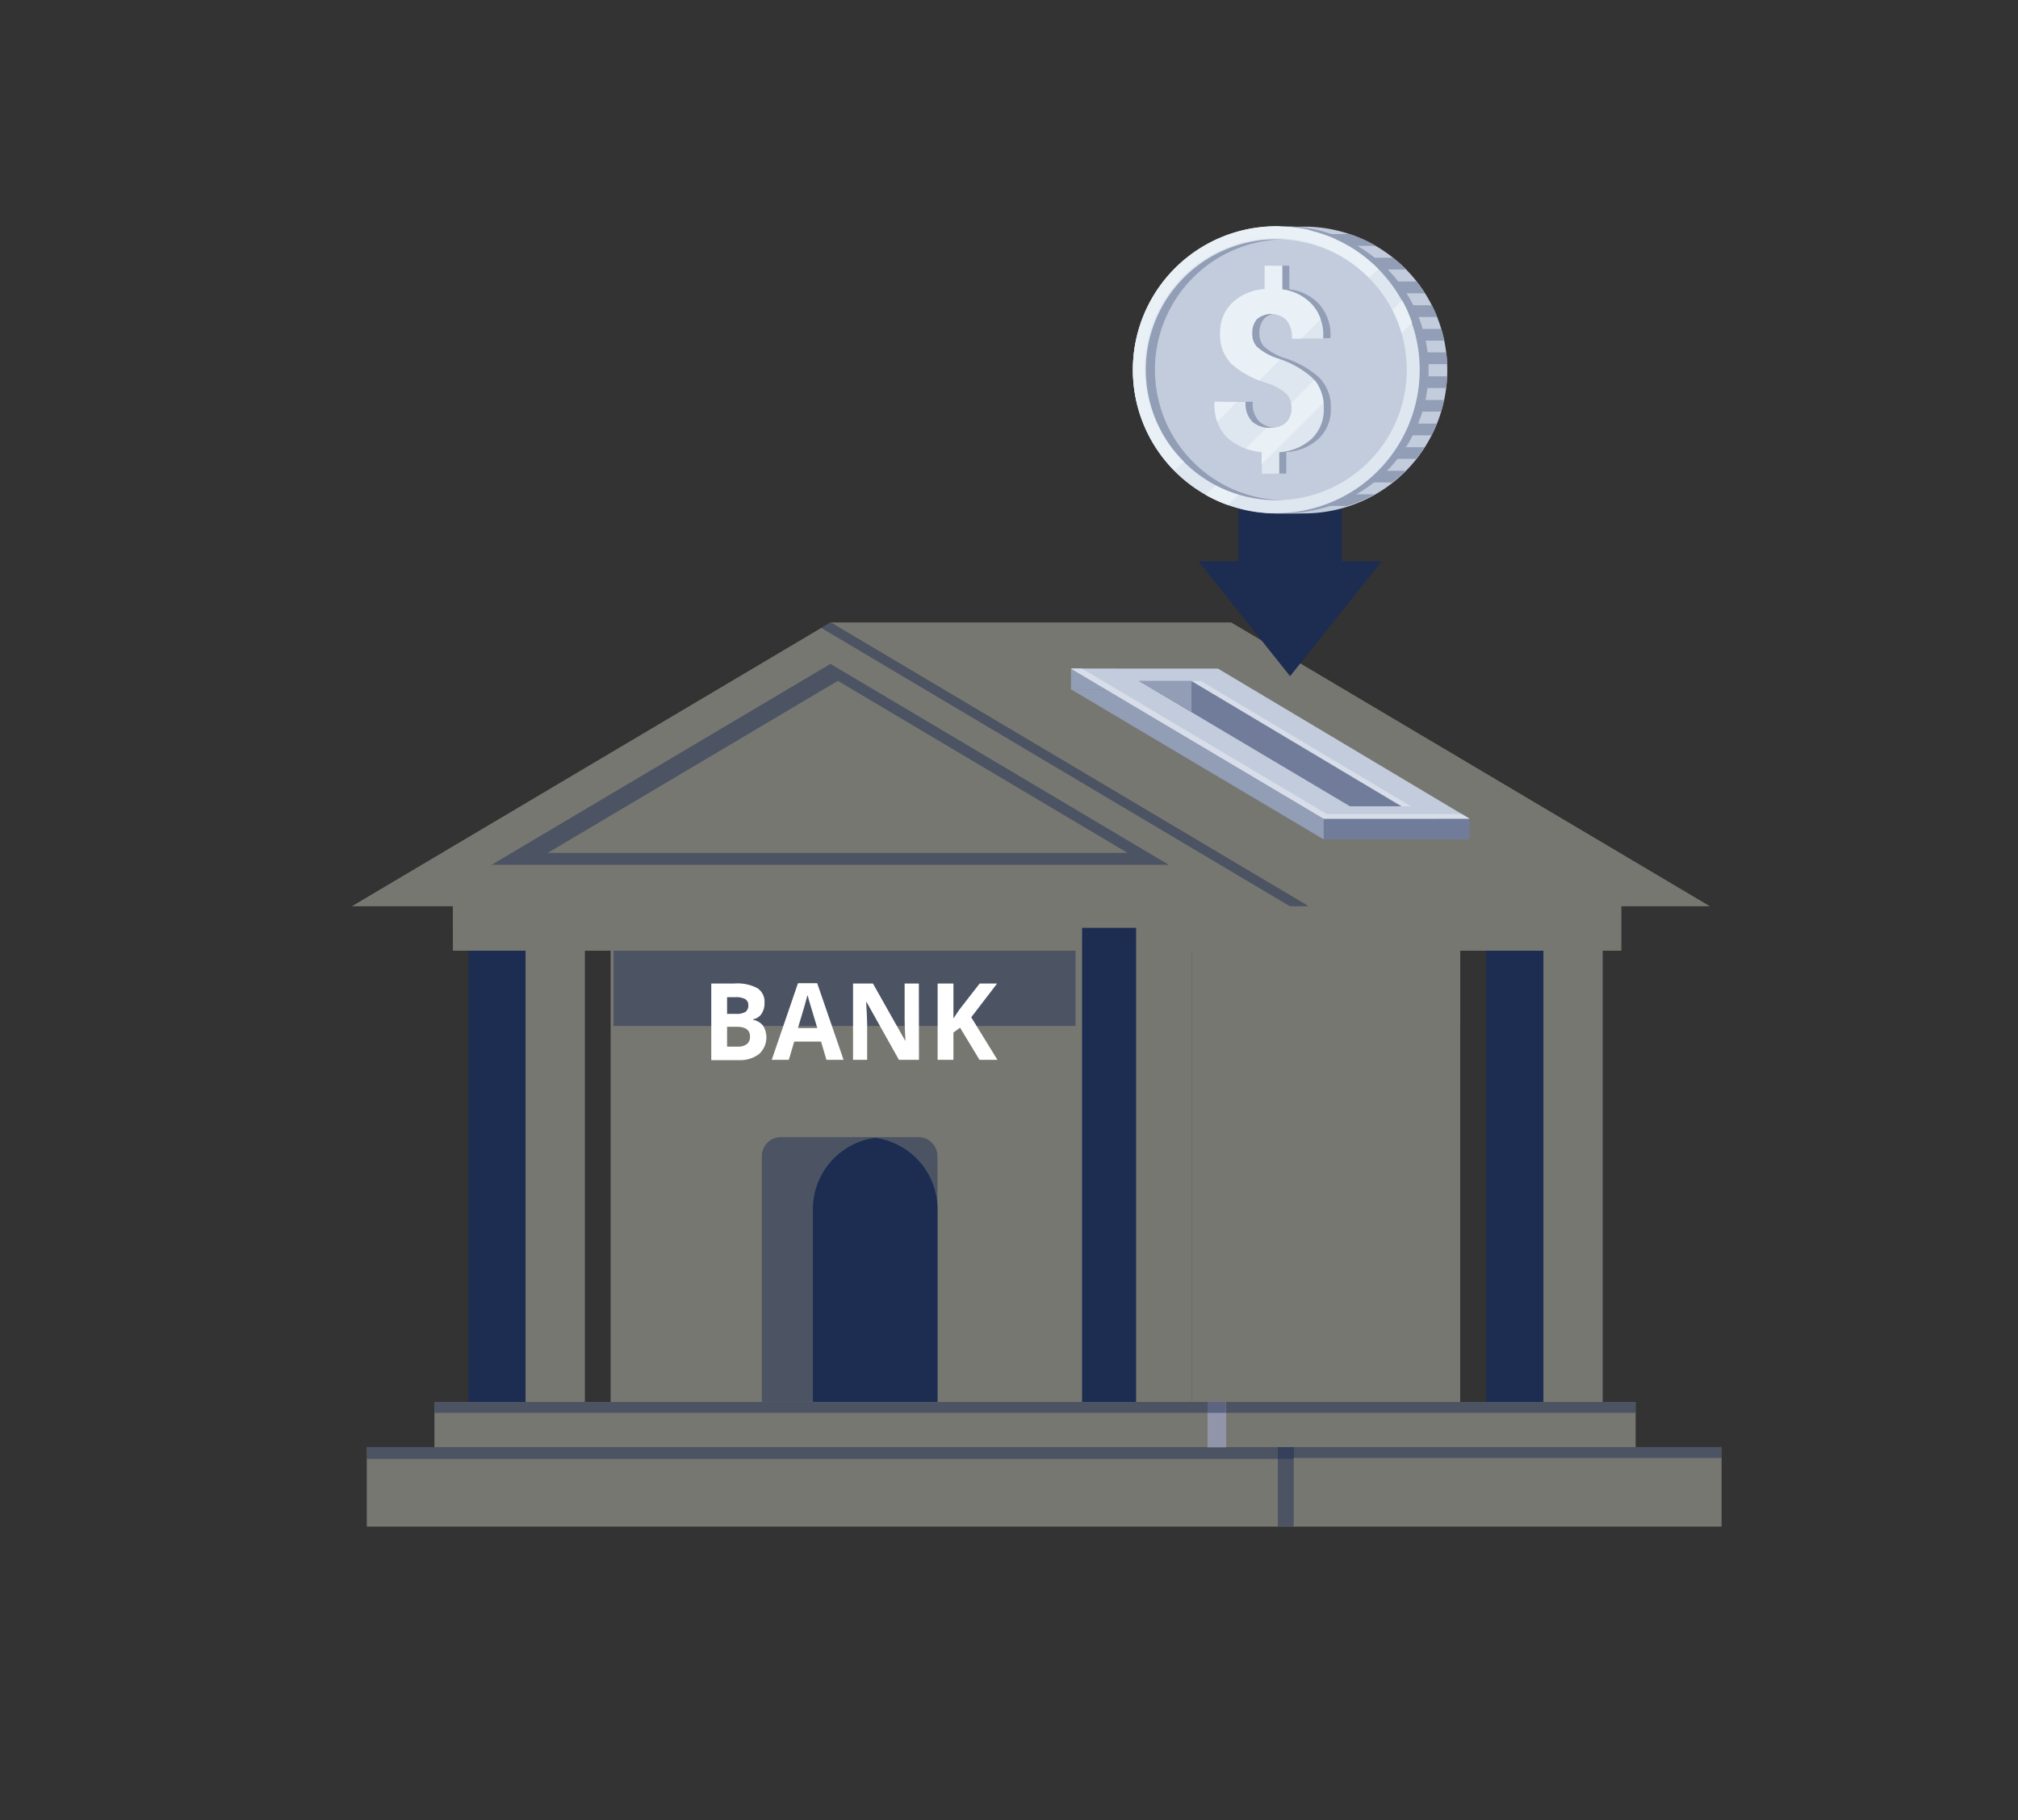 <svg id="Livello_1" data-name="Livello 1" xmlns="http://www.w3.org/2000/svg" viewBox="0 0 332.09 299.59"><rect x="0" y="0" width="332.09" height="299.59" fill="#333333" stroke="none"/><defs><style>.cls-1{fill:#777772;}.cls-2,.cls-3{fill:#1c2d51;}.cls-3{opacity:0.46;}.cls-4{fill:#f8eef6;}.cls-5{fill:#929db6;}.cls-6{fill:#707c9a;}.cls-7{fill:#c3ccdc;}.cls-8{fill:#d7dee9;}.cls-9{fill:#fff;}.cls-10{fill:#dee6ef;}.cls-11{fill:#e9f1f7;}</style></defs><title>icons</title><rect class="cls-1" x="154.36" y="154.7" width="85.93" height="77.83"/><rect class="cls-1" x="154.84" y="154.7" width="85.45" height="14.16"/><rect class="cls-1" x="100.49" y="154.7" width="85.93" height="77.83"/><rect class="cls-2" x="41.02" y="181.75" width="91.29" height="19.17" transform="translate(277.99 104.67) rotate(90)"/><rect class="cls-1" x="45.72" y="186.45" width="91.29" height="9.76" transform="translate(282.7 99.97) rotate(90)"/><rect class="cls-1" x="74.53" y="148.95" width="121.64" height="7.52"/><rect class="cls-2" x="141.48" y="182.28" width="91.29" height="18.1" transform="translate(378.45 4.21) rotate(90)"/><rect class="cls-1" x="145.92" y="186.73" width="91.29" height="9.21" transform="translate(382.9 -0.23) rotate(90)"/><rect class="cls-2" x="244.58" y="145.69" width="19.17" height="91.29"/><rect class="cls-1" x="253.99" y="145.69" width="9.76" height="91.29"/><rect class="cls-1" x="195.45" y="148.95" width="71.37" height="7.52"/><rect class="cls-1" x="71.49" y="230.74" width="130.26" height="7.52"/><rect class="cls-1" x="201.75" y="230.74" width="67.42" height="7.52"/><rect class="cls-1" x="74.57" y="148.95" width="121.6" height="3.76"/><rect class="cls-1" x="60.36" y="238.17" width="152.53" height="13.09"/><rect class="cls-1" x="212.83" y="238.17" width="70.48" height="13.09"/><rect class="cls-3" x="201.75" y="230.74" width="67.42" height="1.79"/><rect class="cls-3" x="212.83" y="238.17" width="70.48" height="1.79"/><rect class="cls-4" x="198.77" y="230.74" width="2.98" height="7.52"/><rect class="cls-3" x="210.28" y="238.17" width="2.61" height="13.09"/><rect class="cls-3" x="198.77" y="230.74" width="2.98" height="7.52"/><rect class="cls-3" x="60.36" y="238.17" width="152.53" height="1.95"/><rect class="cls-3" x="100.96" y="156.47" width="76.04" height="12.39"/><rect class="cls-3" x="71.49" y="230.74" width="130.26" height="1.79"/><path class="cls-3" d="M128.51,187.15h22.63a3.13,3.13,0,0,1,3.13,3.13v40.45a0,0,0,0,1,0,0h-28.9a0,0,0,0,1,0,0V190.29A3.13,3.13,0,0,1,128.51,187.15Z"/><path class="cls-2" d="M144,187.27A11.86,11.86,0,0,0,133.77,199v31.73h20.51V199A11.86,11.86,0,0,0,144,187.27Z"/><polygon class="cls-1" points="202.6 102.44 136.68 102.44 215.34 149.16 281.39 149.16 202.6 102.44"/><polygon class="cls-1" points="57.9 149.16 215.34 149.16 136.68 102.44 57.9 149.16"/><polygon class="cls-3" points="80.88 142.34 192.36 142.34 136.66 109.26 80.88 142.34"/><polygon class="cls-1" points="90.15 140.37 185.55 140.37 137.88 112.06 90.15 140.37"/><polygon class="cls-3" points="136.68 102.44 135.15 103.35 212.27 149.16 215.34 149.16 136.68 102.44"/><polygon class="cls-5" points="200.43 113.6 176.24 113.45 217.83 138.15 241.83 138.15 200.43 113.6"/><rect class="cls-6" x="217.83" y="134.74" width="23.99" height="3.41"/><rect class="cls-5" x="176.24" y="110.04" width="7.7" height="3.45"/><polygon class="cls-7" points="200.43 110.04 176.24 110.04 217.83 134.74 241.83 134.74 200.43 110.04"/><polygon class="cls-8" points="197.64 112.09 189.01 112.09 223.71 132.7 232.18 132.7 197.64 112.09"/><polygon class="cls-6" points="196.08 112.09 187.45 112.09 222.15 132.7 230.62 132.7 196.08 112.09"/><polygon class="cls-5" points="196.08 112.09 196.08 117.19 187.45 112.09 196.08 112.09"/><polygon class="cls-8" points="218.34 133.98 178.06 110.04 176.24 110.04 217.83 134.74 241.83 134.74 240.53 133.98 218.34 133.98"/><path class="cls-9" d="M117.05,161.87h3.81a7.12,7.12,0,0,1,3.77.76,2.66,2.66,0,0,1,1.18,2.42,3.1,3.1,0,0,1-.51,1.84,2.11,2.11,0,0,1-1.37.87v.09a2.7,2.7,0,0,1,1.67,1,3.7,3.7,0,0,1-.69,4.63,5.12,5.12,0,0,1-3.28,1h-4.58Zm2.6,5h1.5a2.76,2.76,0,0,0,1.53-.33,1.28,1.28,0,0,0,.47-1.11,1.12,1.12,0,0,0-.52-1,3.31,3.31,0,0,0-1.62-.31h-1.36Zm0,2.12v3.27h1.68a2.45,2.45,0,0,0,1.58-.42,1.54,1.54,0,0,0,.51-1.29c0-1-.72-1.56-2.17-1.56Z"/><path class="cls-9" d="M136,174.43l-.88-3H130.7l-.89,3H127l4.32-12.61h3.16l4.34,12.61Zm-1.5-5.22c-.82-2.71-1.28-4.25-1.38-4.6s-.18-.64-.23-.84c-.18.73-.7,2.54-1.58,5.44Z"/><path class="cls-9" d="M151.23,174.43h-3.3l-5.32-9.5h-.07c.1,1.68.16,2.87.16,3.59v5.91h-2.32V161.87h3.27l5.31,9.41H149c-.09-1.64-.13-2.79-.13-3.47v-5.94h2.34Z"/><path class="cls-9" d="M164.14,174.43h-2.95l-3.2-5.29-1.09.8v4.49h-2.6V161.87h2.6v5.75l1-1.48,3.32-4.27h2.87l-4.26,5.56Z"/><rect class="cls-2" x="203.8" y="70.87" width="17.02" height="24.85"/><polygon class="cls-2" points="212.3 111.29 197.22 92.38 227.39 92.38 212.3 111.29"/><path class="cls-7" d="M238.17,61a23.6,23.6,0,0,0-22.85-23.69H215l-5.19,0,.31.46a23.58,23.58,0,0,0-.2,46.28s-.33.39,0,.44c1.91.08,5.19,0,5.19,0A23.55,23.55,0,0,0,238.17,61Z"/><path class="cls-7" d="M233.63,61a23.6,23.6,0,1,1-23.49-23.69A23.61,23.61,0,0,1,233.63,61Z"/><path class="cls-5" d="M211.67,37.26A23.6,23.6,0,1,0,235.1,61,23.6,23.6,0,0,0,211.67,37.26Zm-.32,45.07A21.47,21.47,0,1,1,233,61,21.49,21.49,0,0,1,211.35,82.33Z"/><path class="cls-5" d="M222.09,38.52l-4.75,0a23.06,23.06,0,0,1,4.43,1.94l4.64,0A21.28,21.28,0,0,0,222.09,38.52Z"/><path class="cls-5" d="M224.71,42.42A24.84,24.84,0,0,1,227,44.36l4.42,0c-.42-.43-.85-.84-1.3-1.23l-.89-.71Z"/><path class="cls-5" d="M228.6,46.34A22.49,22.49,0,0,1,230,48.27l4.48,0c-.26-.4-.52-.8-.79-1.18s-.41-.5-.61-.76Z"/><path class="cls-5" d="M231.1,50.24c.32.64.67,1.26.94,1.93l4.47,0c-.2-.51-.41-1-.65-1.49l-.23-.44Z"/><path class="cls-5" d="M232.64,54.14c.19.65.45,1.26.59,1.93l4.45,0c-.1-.52-.23-1-.37-1.55-.05-.13-.09-.25-.13-.38Z"/><path class="cls-5" d="M233.45,58c.07.64.16,1.27.18,1.93l4.52,0c0-.4,0-.8-.07-1.2l-.09-.73Z"/><path class="cls-5" d="M233.42,63.86l4.55,0,.09-.73c0-.4.07-.79.08-1.19l-4.51,0C233.6,62.59,233.51,63.22,233.42,63.86Z"/><path class="cls-5" d="M232.58,67.75l4.55,0c0-.12.08-.25.12-.37.15-.51.28-1,.39-1.55l-4.45,0C233,66.49,232.78,67.11,232.58,67.75Z"/><path class="cls-5" d="M231,71.64l4.54,0,.23-.43c.24-.49.46-1,.67-1.49l-4.47,0C231.69,70.39,231.33,71,231,71.64Z"/><path class="cls-5" d="M228.47,75.52l4.53,0,.61-.74c.28-.38.54-.78.8-1.18l-4.48,0A21.09,21.09,0,0,1,228.47,75.52Z"/><path class="cls-5" d="M224.54,79.4l4.52,0c.3-.23.6-.46.89-.7.46-.39.9-.79,1.32-1.21l-4.42,0A24.91,24.91,0,0,1,224.54,79.4Z"/><path class="cls-5" d="M217.09,83.27l4.61,0a23.5,23.5,0,0,0,4.45-1.91l-4.59,0A23.31,23.31,0,0,1,217.09,83.27Z"/><path class="cls-10" d="M210.14,37.26A23.6,23.6,0,1,0,233.63,61,23.59,23.59,0,0,0,210.14,37.26Zm-.2,45.06A21.47,21.47,0,1,1,231.5,60.94,21.47,21.47,0,0,1,209.94,82.32Z"/><path class="cls-5" d="M213.75,67.23a3.31,3.31,0,0,0-.83-2.38,8.25,8.25,0,0,0-3-1.72,16.84,16.84,0,0,1-6-3.2A6.66,6.66,0,0,1,202,54.82a6.71,6.71,0,0,1,2-5,8.61,8.61,0,0,1,5.32-2.24l0-3.85,2.86,0,0,3.89a7.91,7.91,0,0,1,5,2.55,7.61,7.61,0,0,1,1.76,5.4l0,.09-5.12,0a4.5,4.5,0,0,0-.87-3,3,3,0,0,0-2.48-1.06,3,3,0,0,0-2.45.87,3.51,3.51,0,0,0-.77,2.36,3.06,3.06,0,0,0,.79,2.22,10,10,0,0,0,3.06,1.79A15.82,15.82,0,0,1,217,62.05,6.78,6.78,0,0,1,219,67.21a6.6,6.6,0,0,1-2,5,8.65,8.65,0,0,1-5.33,2.2l0,3.54H208.8l0-3.54a9.56,9.56,0,0,1-5.66-2.32A7.24,7.24,0,0,1,201,66.23l.06-.1,5.1,0a4.15,4.15,0,0,0,1.1,3.28,4.25,4.25,0,0,0,2.92,1,3.54,3.54,0,0,0,2.64-.85A3.1,3.1,0,0,0,213.75,67.23Z"/><path class="cls-10" d="M212.55,67.22a3.33,3.33,0,0,0-.83-2.37,8.2,8.2,0,0,0-3-1.72,17,17,0,0,1-6-3.21,6.61,6.61,0,0,1-1.93-5.11,6.69,6.69,0,0,1,2-5,8.51,8.51,0,0,1,5.32-2.25l0-3.84H211l0,3.9A8,8,0,0,1,216,50.21a7.62,7.62,0,0,1,1.75,5.41l0,.09-5.12,0a4.54,4.54,0,0,0-.87-3,3.63,3.63,0,0,0-4.93-.2,3.47,3.47,0,0,0-.77,2.37,3.05,3.05,0,0,0,.79,2.21,9.77,9.77,0,0,0,3.06,1.79,15.64,15.64,0,0,1,5.94,3.2,6.74,6.74,0,0,1,2,5.15,6.62,6.62,0,0,1-2,5,8.79,8.79,0,0,1-5.33,2.2l0,3.54-2.86,0,0-3.54A9.5,9.5,0,0,1,202,72.06a7.22,7.22,0,0,1-2.12-5.83l0-.11,5.11,0a4.19,4.19,0,0,0,1.1,3.29,4.35,4.35,0,0,0,2.92,1,3.66,3.66,0,0,0,2.64-.85A3.17,3.17,0,0,0,212.55,67.22Z"/><path class="cls-11" d="M186.44,60.75a23.5,23.5,0,0,0,6.87,16.74l1.51-1.5a21.47,21.47,0,1,1,30.49-30.23l1.51-1.49h0a23.88,23.88,0,0,0-3.09-2.58c-.14-.1-.25-.23-.39-.32a22.26,22.26,0,0,0-3.39-1.86c-.21-.1-.4-.25-.61-.34a22.69,22.69,0,0,0-3-1c-.48-.13-.92-.34-1.41-.44a22.47,22.47,0,0,0-3.87-.41c-.3,0-.58-.09-.88-.09A23.6,23.6,0,0,0,186.44,60.75Z"/><path class="cls-11" d="M211,47.67l0-3.9h-2.86l0,3.84a8.53,8.53,0,0,0-5.32,2.25,6.69,6.69,0,0,0-2,5,6.61,6.61,0,0,0,1.93,5.11,15.1,15.1,0,0,0,4.47,2.65l3.44-3.46-.75-.26a9.77,9.77,0,0,1-3.06-1.79,3.05,3.05,0,0,1-.79-2.21,3.47,3.47,0,0,1,.77-2.37,3.63,3.63,0,0,1,4.93.2,4.54,4.54,0,0,1,.87,3h1.49l3.21-3.18a6.63,6.63,0,0,0-1.3-2.3A8,8,0,0,0,211,47.67Z"/><path class="cls-11" d="M199.89,66.12l0,.11a9.23,9.23,0,0,0,.45,3.14l3.26-3.23Z"/><path class="cls-11" d="M203.79,81.43A21.34,21.34,0,0,1,200,79.89l-1.58,1.56a22.83,22.83,0,0,0,3.66,1.67Z"/><path class="cls-11" d="M230.74,49.42,229.16,51a20.86,20.86,0,0,1,1.5,3.8l1.71-1.69A23.26,23.26,0,0,0,230.74,49.42Z"/><path class="cls-11" d="M207.61,76.42l10.14-10.07a6.72,6.72,0,0,0-1.44-3.83l-3.84,3.82a5,5,0,0,1,.08.88,3.13,3.13,0,0,1-.89,2.34,3.62,3.62,0,0,1-2.64.86,5.79,5.79,0,0,1-.61,0L205,73.76a10.74,10.74,0,0,0,2.64.62Z"/></svg>